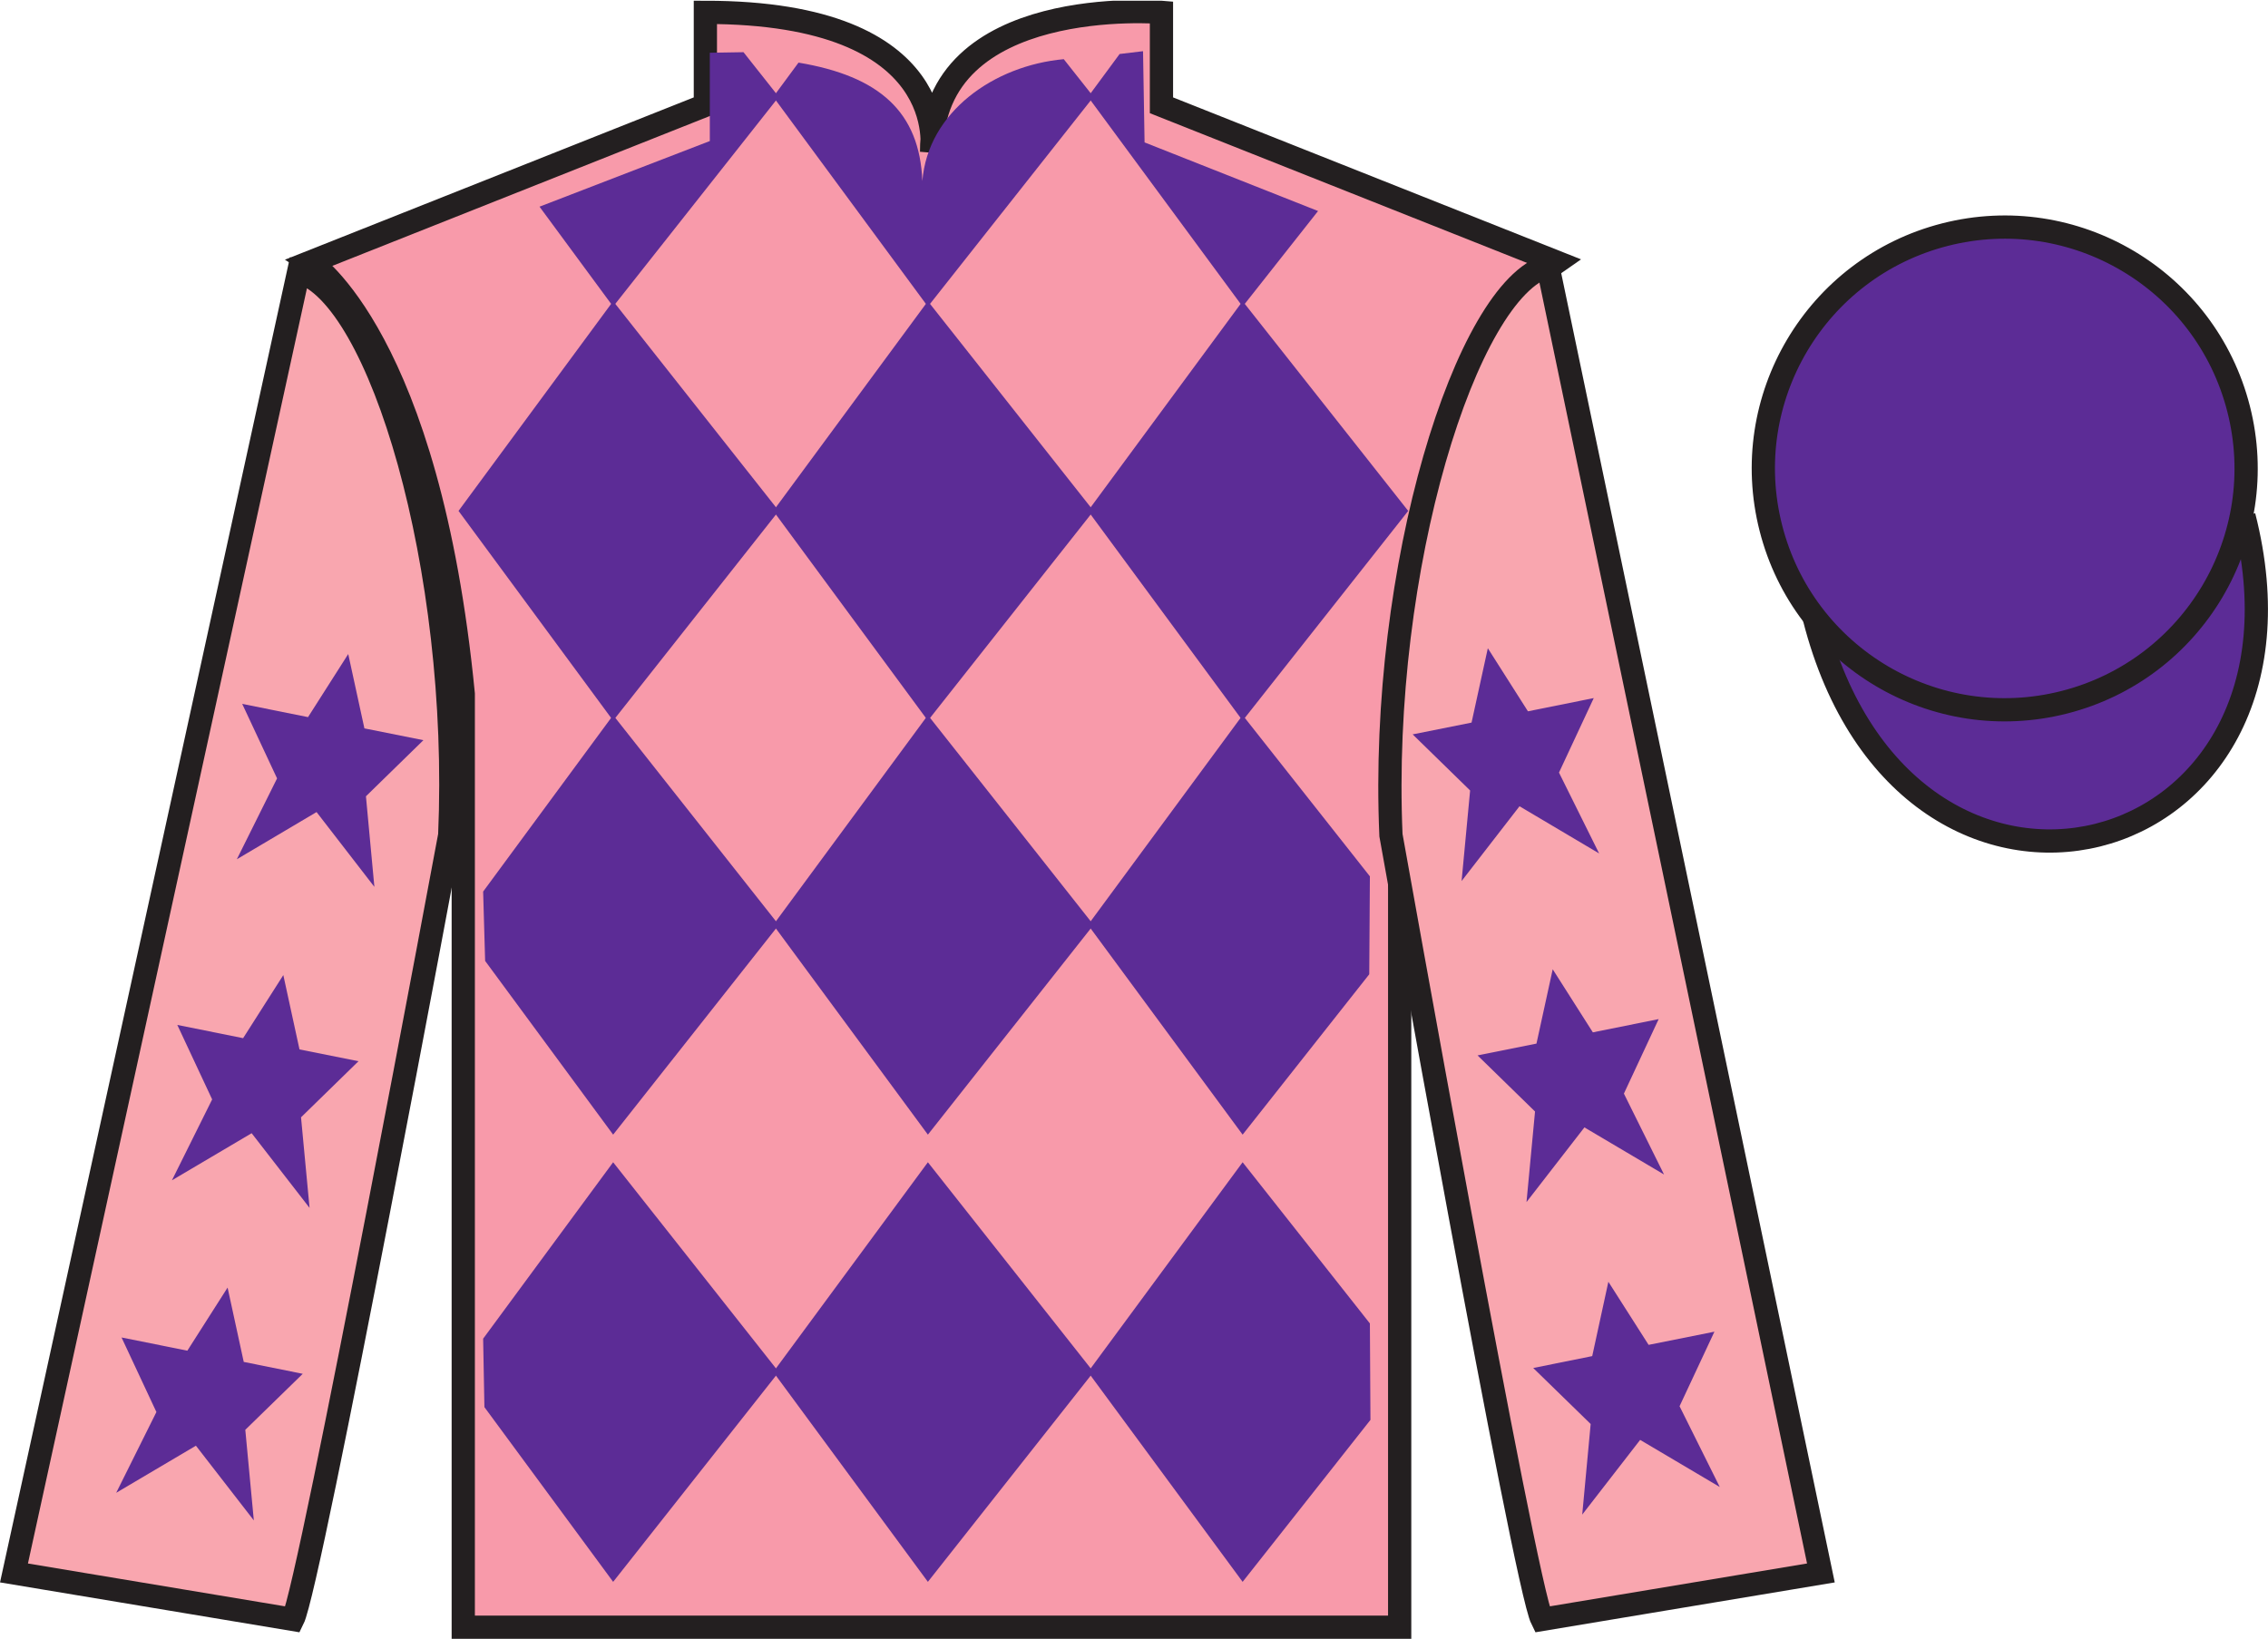 <?xml version="1.0" encoding="UTF-8"?>
<svg xmlns="http://www.w3.org/2000/svg" xmlns:xlink="http://www.w3.org/1999/xlink" width="97.59pt" height="70.53pt" viewBox="0 0 97.59 70.53" version="1.1">
<defs>
<clipPath id="clip1">
  <path d="M 0 70.531 L 97.59 70.531 L 97.59 0.031 L 0 0.031 L 0 70.531 Z M 0 70.531 "/>
</clipPath>
</defs>
<g id="surface0">
<g clip-path="url(#clip1)" clip-rule="nonzero">
<path style=" stroke:none;fill-rule:nonzero;fill:rgb(97.052%,60.267%,66.699%);fill-opacity:1;" d="M 13.352 11.281 C 13.352 11.281 18.434 14.531 19.934 29.863 C 19.934 29.863 19.934 44.863 19.934 70.031 L 60.227 70.031 L 60.227 29.695 C 60.227 29.695 62.02 14.695 66.977 11.281 L 49.977 4.531 L 49.977 0.531 C 49.977 0.531 40.086 -0.305 40.086 6.531 C 40.086 6.531 41.102 0.531 30.352 0.531 L 30.352 4.531 L 13.352 11.281 "/>
<path style="fill:none;stroke-width:10;stroke-linecap:butt;stroke-linejoin:miter;stroke:rgb(13.73%,12.16%,12.549%);stroke-opacity:1;stroke-miterlimit:4;" d="M 133.516 592.487 C 133.516 592.487 184.336 559.987 199.336 406.667 C 199.336 406.667 199.336 256.667 199.336 4.987 L 602.266 4.987 L 602.266 408.347 C 602.266 408.347 620.195 558.347 669.766 592.487 L 499.766 659.987 L 499.766 699.987 C 499.766 699.987 400.859 708.347 400.859 639.987 C 400.859 639.987 411.016 699.987 303.516 699.987 L 303.516 659.987 L 133.516 592.487 Z M 133.516 592.487 " transform="matrix(0.1,0,0,-0.1,0,70.53)"/>
<path style="fill-rule:nonzero;fill:rgb(36.085%,17.488%,58.595%);fill-opacity:1;stroke-width:10;stroke-linecap:butt;stroke-linejoin:miter;stroke:rgb(13.73%,12.16%,12.549%);stroke-opacity:1;stroke-miterlimit:4;" d="M 780.703 439.245 C 820.391 283.62 1004.336 331.198 965.547 483.191 " transform="matrix(0.1,0,0,-0.1,0,70.53)"/>
<path style=" stroke:none;fill-rule:nonzero;fill:rgb(36.085%,17.488%,58.595%);fill-opacity:1;" d="M 45.773 2.547 L 47.055 4.168 L 39.926 13.195 L 33.273 4.168 L 34.359 2.695 C 37.848 3.277 39.57 4.82 39.688 7.793 C 39.926 4.82 42.77 2.82 45.773 2.547 "/>
<path style=" stroke:none;fill-rule:nonzero;fill:rgb(36.085%,17.488%,58.595%);fill-opacity:1;" d="M 26.383 12.961 L 19.73 21.988 L 26.383 31.016 L 33.512 21.988 L 26.383 12.961 "/>
<path style=" stroke:none;fill-rule:nonzero;fill:rgb(36.085%,17.488%,58.595%);fill-opacity:1;" d="M 39.926 12.961 L 33.273 21.988 L 39.926 31.016 L 47.055 21.988 L 39.926 12.961 "/>
<path style=" stroke:none;fill-rule:nonzero;fill:rgb(36.085%,17.488%,58.595%);fill-opacity:1;" d="M 53.469 12.961 L 46.816 21.988 L 53.469 31.016 L 60.594 21.988 L 53.469 12.961 "/>
<path style=" stroke:none;fill-rule:nonzero;fill:rgb(36.085%,17.488%,58.595%);fill-opacity:1;" d="M 26.383 30.777 L 20.789 38.371 L 20.875 41.355 L 26.383 48.832 L 33.512 39.805 L 26.383 30.777 "/>
<path style=" stroke:none;fill-rule:nonzero;fill:rgb(36.085%,17.488%,58.595%);fill-opacity:1;" d="M 39.926 30.777 L 33.273 39.805 L 39.926 48.832 L 47.055 39.805 L 39.926 30.777 "/>
<path style=" stroke:none;fill-rule:nonzero;fill:rgb(36.085%,17.488%,58.595%);fill-opacity:1;" d="M 58.945 37.715 L 53.469 30.777 L 46.816 39.805 L 53.469 48.832 L 58.918 41.93 L 58.945 37.715 "/>
<path style=" stroke:none;fill-rule:nonzero;fill:rgb(36.085%,17.488%,58.595%);fill-opacity:1;" d="M 26.383 50.02 L 20.789 57.613 L 20.844 60.559 L 26.383 68.078 L 33.512 59.047 L 26.383 50.02 "/>
<path style=" stroke:none;fill-rule:nonzero;fill:rgb(36.085%,17.488%,58.595%);fill-opacity:1;" d="M 39.926 50.02 L 33.273 59.047 L 39.926 68.078 L 47.055 59.047 L 39.926 50.02 "/>
<path style=" stroke:none;fill-rule:nonzero;fill:rgb(36.085%,17.488%,58.595%);fill-opacity:1;" d="M 58.945 56.957 L 53.469 50.02 L 46.816 59.047 L 53.469 68.078 L 58.969 61.109 L 58.945 56.957 "/>
<path style=" stroke:none;fill-rule:nonzero;fill:rgb(36.085%,17.488%,58.595%);fill-opacity:1;" d="M 31.992 2.246 L 30.543 2.27 L 30.543 6.07 L 23.215 8.895 L 26.383 13.195 L 33.512 4.168 L 31.992 2.246 "/>
<path style=" stroke:none;fill-rule:nonzero;fill:rgb(36.085%,17.488%,58.595%);fill-opacity:1;" d="M 49.25 6.129 L 49.184 2.203 L 48.176 2.324 L 46.816 4.168 L 53.469 13.195 L 56.715 9.082 L 49.25 6.129 "/>
<path style=" stroke:none;fill-rule:nonzero;fill:rgb(97.421%,65.107%,68.362%);fill-opacity:1;" d="M 12.602 69.695 C 13.352 68.195 19.352 35.945 19.352 35.945 C 19.852 24.445 16.352 12.695 12.852 11.695 L 0.602 67.695 L 12.602 69.695 "/>
<path style="fill:none;stroke-width:10;stroke-linecap:butt;stroke-linejoin:miter;stroke:rgb(13.73%,12.16%,12.549%);stroke-opacity:1;stroke-miterlimit:4;" d="M 126.016 8.347 C 133.516 23.347 193.516 345.847 193.516 345.847 C 198.516 460.847 163.516 578.347 128.516 588.347 L 6.016 28.347 L 126.016 8.347 Z M 126.016 8.347 " transform="matrix(0.1,0,0,-0.1,0,70.53)"/>
<path style=" stroke:none;fill-rule:nonzero;fill:rgb(97.421%,65.107%,68.362%);fill-opacity:1;" d="M 78.352 67.695 L 66.602 11.445 C 63.102 12.445 59.352 24.445 59.852 35.945 C 59.852 35.945 65.602 68.195 66.352 69.695 L 78.352 67.695 "/>
<path style="fill:none;stroke-width:10;stroke-linecap:butt;stroke-linejoin:miter;stroke:rgb(13.73%,12.16%,12.549%);stroke-opacity:1;stroke-miterlimit:4;" d="M 783.516 28.347 L 666.016 590.847 C 631.016 580.847 593.516 460.847 598.516 345.847 C 598.516 345.847 656.016 23.347 663.516 8.347 L 783.516 28.347 Z M 783.516 28.347 " transform="matrix(0.1,0,0,-0.1,0,70.53)"/>
<path style=" stroke:none;fill-rule:nonzero;fill:rgb(36.085%,17.488%,58.595%);fill-opacity:1;" d="M 88.828 30.223 C 94.387 28.805 97.742 23.148 96.324 17.594 C 94.906 12.035 89.25 8.68 83.691 10.098 C 78.137 11.516 74.781 17.172 76.199 22.727 C 77.613 28.285 83.27 31.641 88.828 30.223 "/>
<path style="fill:none;stroke-width:10;stroke-linecap:butt;stroke-linejoin:miter;stroke:rgb(13.73%,12.16%,12.549%);stroke-opacity:1;stroke-miterlimit:4;" d="M 888.281 403.073 C 943.867 417.253 977.422 473.816 963.242 529.362 C 949.062 584.948 892.5 618.503 836.914 604.323 C 781.367 590.144 747.812 533.581 761.992 478.034 C 776.133 422.448 832.695 388.894 888.281 403.073 Z M 888.281 403.073 " transform="matrix(0.1,0,0,-0.1,0,70.53)"/>
<path style=" stroke:none;fill-rule:nonzero;fill:rgb(36.085%,17.488%,58.595%);fill-opacity:1;" d="M 12.191 41.965 L 10.461 44.68 L 7.629 44.109 L 9.129 47.316 L 7.398 50.797 L 10.828 48.77 L 13.32 51.984 L 12.953 48.086 L 15.426 45.672 L 12.887 45.164 L 12.191 41.965 "/>
<path style=" stroke:none;fill-rule:nonzero;fill:rgb(36.085%,17.488%,58.595%);fill-opacity:1;" d="M 9.793 55.414 L 8.062 58.129 L 5.23 57.562 L 6.73 60.77 L 5 64.246 L 8.43 62.219 L 10.922 65.434 L 10.555 61.535 L 13.027 59.125 L 10.488 58.613 L 9.793 55.414 "/>
<path style=" stroke:none;fill-rule:nonzero;fill:rgb(36.085%,17.488%,58.595%);fill-opacity:1;" d="M 14.984 28.148 L 13.254 30.863 L 10.422 30.293 L 11.922 33.5 L 10.191 36.98 L 13.621 34.949 L 16.109 38.168 L 15.746 34.27 L 18.219 31.855 L 15.68 31.348 L 14.984 28.148 "/>
<path style=" stroke:none;fill-rule:nonzero;fill:rgb(36.085%,17.488%,58.595%);fill-opacity:1;" d="M 66.812 41.715 L 68.539 44.43 L 71.371 43.859 L 69.875 47.066 L 71.602 50.547 L 68.176 48.52 L 65.684 51.734 L 66.051 47.836 L 63.578 45.422 L 66.113 44.914 L 66.812 41.715 "/>
<path style=" stroke:none;fill-rule:nonzero;fill:rgb(36.085%,17.488%,58.595%);fill-opacity:1;" d="M 69.207 55.164 L 70.938 57.879 L 73.77 57.312 L 72.27 60.52 L 74 63.996 L 70.574 61.969 L 68.082 65.184 L 68.445 61.285 L 65.973 58.875 L 68.512 58.363 L 69.207 55.164 "/>
<path style=" stroke:none;fill-rule:nonzero;fill:rgb(36.085%,17.488%,58.595%);fill-opacity:1;" d="M 64.02 27.898 L 65.746 30.613 L 68.578 30.043 L 67.082 33.25 L 68.809 36.73 L 65.383 34.699 L 62.891 37.918 L 63.258 34.02 L 60.785 31.605 L 63.32 31.098 L 64.02 27.898 "/>
</g>
</g>
</svg>
